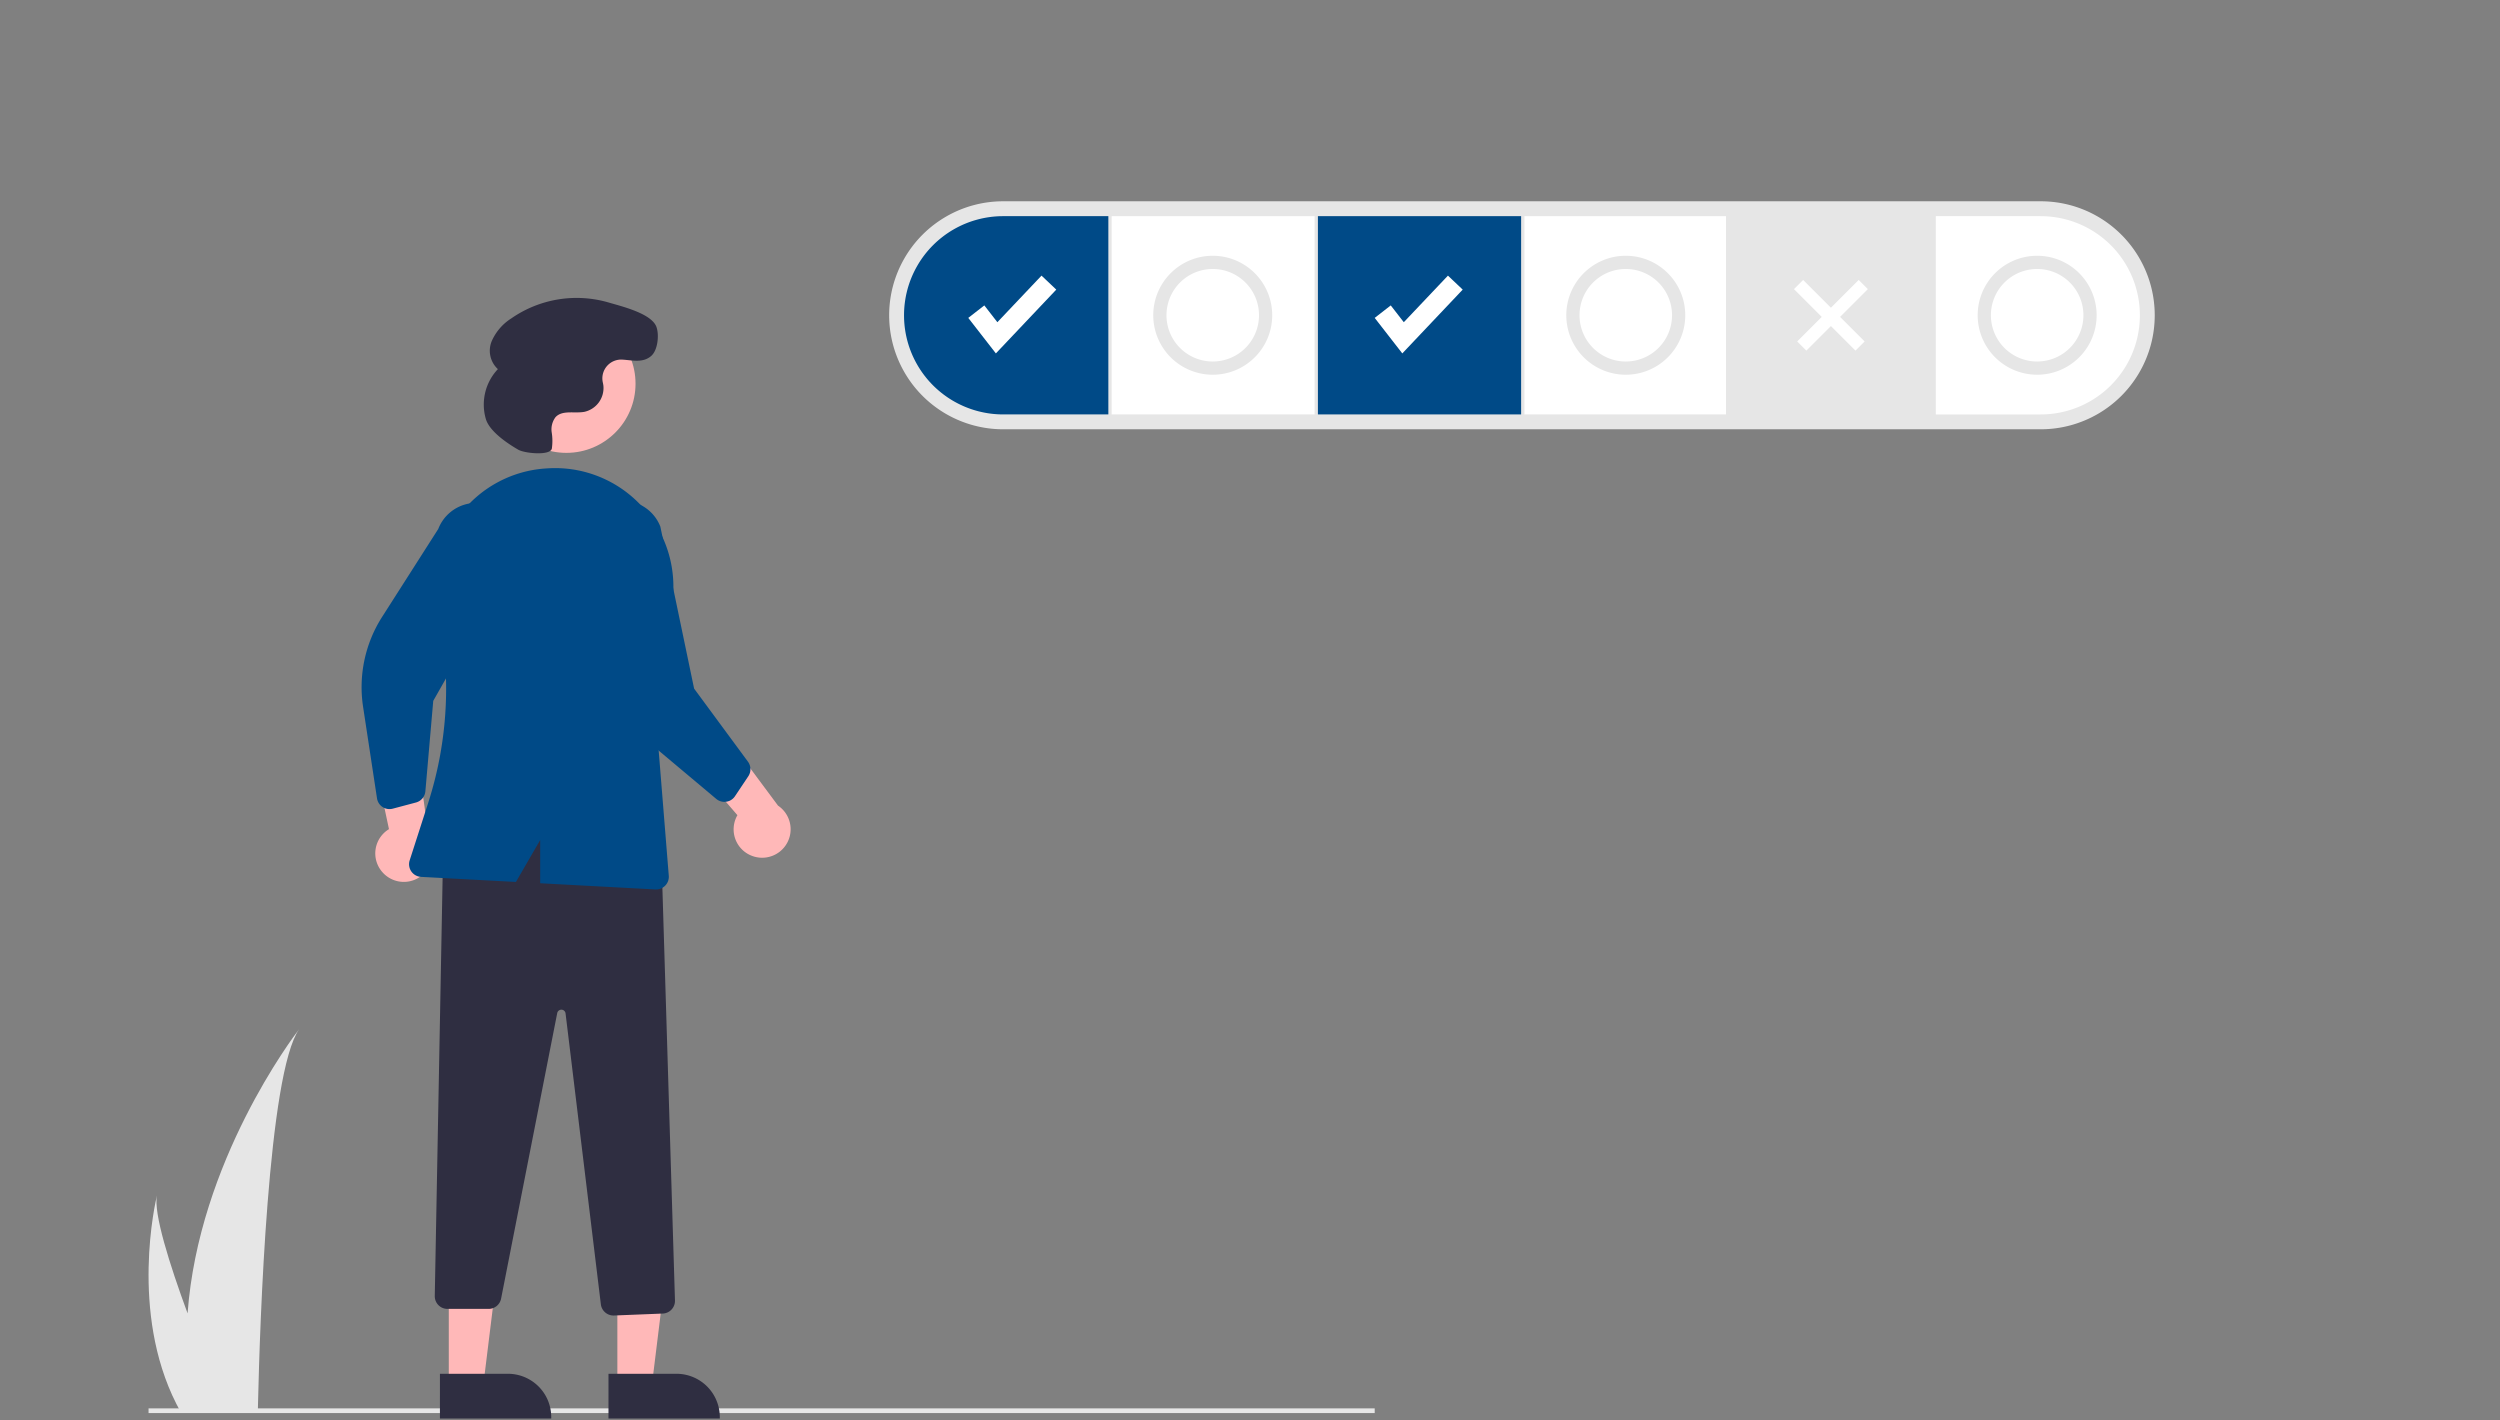 <svg xmlns="http://www.w3.org/2000/svg" width="345" height="196" viewBox="0 0 345 196">
  <rect x="0" y="0" width="345" height="196" fill="#808080" stroke="none"/>
  <g id="Group_15" data-name="Group 15" transform="translate(-174 -1764)">
    <rect id="Rectangle_95" data-name="Rectangle 95" width="345" height="196" transform="translate(174 1764)" fill="rgba(255,255,255,0)"/>
    <g id="Group_9" data-name="Group 9" transform="translate(8.705 -490)">
      <rect id="Rectangle_1" data-name="Rectangle 1" width="169.209" height="0.649" transform="translate(185.795 2448.355)" fill="#e6e6e6"/>
      <path id="Path_1" data-name="Path 1" d="M941.841,543.28c-4.3,6.074-5.432,40.643-5.685,51.724-.006.25-.013.486-.016.71H925.264c-.133-.237-.256-.47-.373-.71-6.447-12.725-2.87-27.983-2.682-28.755-.49,2.426,1.725,9.456,4.229,16.266C927.965,561.577,941.024,544.338,941.841,543.28Z" transform="translate(-735.256 1852.735)" fill="#e6e6e6"/>
      <path id="Path_2" data-name="Path 2" d="M146.257,222.474a15.732,15.732,0,1,1,0-31.464H289.441a15.732,15.732,0,1,1,0,31.464Z" transform="translate(157.475 2090.767)" fill="#e6e6e6"/>
      <rect id="Rectangle_2" data-name="Rectangle 2" width="28.006" height="27.36" transform="translate(318.704 2283.829)" fill="#fff"/>
      <path id="Path_3" data-name="Path 3" d="M590.4,197.338H575.92V224.7H590.4a13.68,13.68,0,0,0,0-27.36Z" transform="translate(-143.482 2086.492)" fill="#fff"/>
      <rect id="Rectangle_3" data-name="Rectangle 3" width="27.816" height="27.36" transform="translate(375.666 2283.829)" fill="#fff"/>
      <rect id="Rectangle_4" data-name="Rectangle 4" width="28.044" height="27.36" transform="translate(347.166 2283.829)" fill="#004a87"/>
      <rect id="Rectangle_5" data-name="Rectangle 5" width="28.044" height="27.36" transform="translate(403.938 2283.829)" fill="#e6e6e6"/>
      <path id="Path_4" data-name="Path 4" d="M165.049,197.338H150.533a13.68,13.68,0,1,0,0,27.36h14.516Z" transform="translate(153.199 2086.492)" fill="#004a87"/>
      <path id="Path_5" data-name="Path 5" d="M37.472,42.375l-3.809-4.9,2.215-1.723,1.8,2.319,6.092-6.43,2.037,1.93Z" transform="translate(265.254 2260.395)" fill="#fff"/>
      <path id="Path_6" data-name="Path 6" d="M210.427,42.375l-3.809-4.9,2.215-1.723,1.8,2.319,6.092-6.43,2.037,1.93Z" transform="translate(148.386 2260.395)" fill="#fff"/>
      <rect id="Rectangle_6" data-name="Rectangle 6" width="1.787" height="12.003" transform="translate(412.862 2293.897) rotate(-45)" fill="#fff"/>
      <rect id="Rectangle_7" data-name="Rectangle 7" width="12.003" height="1.787" transform="translate(413.308 2301.121) rotate(-45)" fill="#fff"/>
      <path id="Path_7" data-name="Path 7" d="M251.114,230.611a8.208,8.208,0,1,1,8.208-8.208A8.208,8.208,0,0,1,251.114,230.611Zm0-14.592A6.384,6.384,0,1,0,257.5,222.4,6.384,6.384,0,0,0,251.114,216.019Z" transform="translate(81.538 2075.101)" fill="#e6e6e6"/>
      <path id="Path_8" data-name="Path 8" d="M426.881,230.611a8.208,8.208,0,1,1,8.208-8.208A8.208,8.208,0,0,1,426.881,230.611Zm0-14.592a6.384,6.384,0,1,0,6.384,6.384,6.384,6.384,0,0,0-6.384-6.384Z" transform="translate(-37.229 2075.101)" fill="#e6e6e6"/>
      <path id="Path_9" data-name="Path 9" d="M601.945,230.611a8.208,8.208,0,1,1,8.208-8.208A8.208,8.208,0,0,1,601.945,230.611Zm0-14.592a6.384,6.384,0,1,0,6.384,6.384A6.384,6.384,0,0,0,601.945,216.019Z" transform="translate(-155.522 2075.101)" fill="#e6e6e6"/>
      <g id="Group_8" data-name="Group 8" transform="translate(-15 303.556)">
        <path id="Path_136" data-name="Path 136" d="M653.258,428.053a3.908,3.908,0,0,1-2.051-5.63l-9.077-10.509,7.156-.931,7.523,10.122a3.929,3.929,0,0,1-3.551,6.948Z" transform="translate(-369.147 1640.516)" fill="#ffb8b8"/>
        <path id="Path_137" data-name="Path 137" d="M771.624,429.938a3.907,3.907,0,0,1,.918-5.921l-2.885-13.583,6.718,2.634,1.71,12.495a3.929,3.929,0,0,1-6.461,4.375Z" transform="translate(-538.57 1640.851)" fill="#ffb8b8"/>
        <path id="Path_138" data-name="Path 138" d="M434.3,368.886h4.764l2.266-18.375H434.3Z" transform="translate(-168.809 1772.693)" fill="#ffb8b8"/>
        <path id="Path_139" data-name="Path 139" d="M667.345,644.969h15.361v-.194a5.979,5.979,0,0,0-5.979-5.979h-9.382Z" transform="translate(-403.08 1501.229)" fill="#2f2e41"/>
        <path id="Path_140" data-name="Path 140" d="M494.3,368.886h4.764l2.266-18.375H494.3Z" transform="translate(-252.072 1772.693)" fill="#ffb8b8"/>
        <path id="Path_141" data-name="Path 141" d="M727.345,644.969h15.361v-.194a5.979,5.979,0,0,0-5.979-5.979h-9.382Z" transform="translate(-486.34 1501.229)" fill="#2f2e41"/>
        <path id="Path_142" data-name="Path 142" d="M708.078,512.032l6.744-.27a1.754,1.754,0,0,0,1.678-1.8l-1.9-62.321-.124-.045c-11.819-4.276-21.6-3.952-29.892.987l-.093.055-1.138,60.7a1.748,1.748,0,0,0,1.748,1.782h5.687a1.753,1.753,0,0,0,1.716-1.411L700.25,470.3a.583.583,0,0,1,1.151.042l4.872,40.153a1.759,1.759,0,0,0,1.737,1.538Z" transform="translate(-443.059 1619.952)" fill="#2f2e41"/>
        <circle id="Ellipse_30" data-name="Ellipse 30" cx="9.544" cy="9.544" r="9.544" transform="translate(248.911 1993.851)" fill="#ffb8b8"/>
        <path id="Path_143" data-name="Path 143" d="M676.824,370.167a1.751,1.751,0,0,0,.812-.655l1.844-2.76a1.754,1.754,0,0,0-.046-2.009L672,354.653,667.342,332.3a5.633,5.633,0,1,0-10.5,4.088l2.2,14.223a18.02,18.02,0,0,0,6.227,11.052l9.787,8.213a1.749,1.749,0,0,0,1.766.287Z" transform="translate(-395.919 1690.816)" fill="#004a87"/>
        <path id="Path_144" data-name="Path 144" d="M742.678,371.512a1.751,1.751,0,0,0,1.043.045l3.208-.853a1.754,1.754,0,0,0,1.293-1.538l1.087-12.487,11.27-19.852A5.633,5.633,0,0,0,750,332.959l-7.745,12.131a18.021,18.021,0,0,0-2.628,12.41l1.92,12.631a1.751,1.751,0,0,0,.77,1.2,1.732,1.732,0,0,0,.365.182Z" transform="translate(-509.226 1690.483)" fill="#004a87"/>
        <path id="Path_145" data-name="Path 145" d="M716.073,322.467a16.252,16.252,0,0,0-13.032-5.269q-.239.015-.477.033h0a16.217,16.217,0,0,0-11.72,6.469,16.461,16.461,0,0,0-2.924,13.268,51.434,51.434,0,0,1-1.359,26.376l-2.56,7.95a1.748,1.748,0,0,0,1.571,2.282l13.09.7,3.35-5.786v5.966l15.909.855c.032,0,.063,0,.094,0a1.749,1.749,0,0,0,1.742-1.889l-1.8-22.3,2.255-15.144a16.355,16.355,0,0,0-4.141-13.519Z" transform="translate(-447.17 1697.877)" fill="#004a87"/>
        <path id="Path_146" data-name="Path 146" d="M694.193,277.683c.884.508,4.376.846,4.625-.143l.005-.022a7.442,7.442,0,0,0-.02-2.224,2.786,2.786,0,0,1,.529-2.106c.943-1.019,2.622-.479,3.986-.736a3.367,3.367,0,0,0,2.619-3.6c-.019-.154-.05-.309-.084-.464a2.593,2.593,0,0,1,2.692-3.14c1.379.079,2.867.5,4.008-.525.882-.79,1.1-2.845.71-3.964-.651-1.88-4.824-2.864-6.646-3.405a15.784,15.784,0,0,0-13.379,2.2,7.084,7.084,0,0,0-2.716,3.15,3.449,3.449,0,0,0,.852,3.856,7.124,7.124,0,0,0-1.65,6.919C690.27,275.238,692.877,276.926,694.193,277.683Z" transform="translate(-442.372 1734.823)" fill="#2f2e41"/>
      </g>
    </g>
  </g>
</svg>
